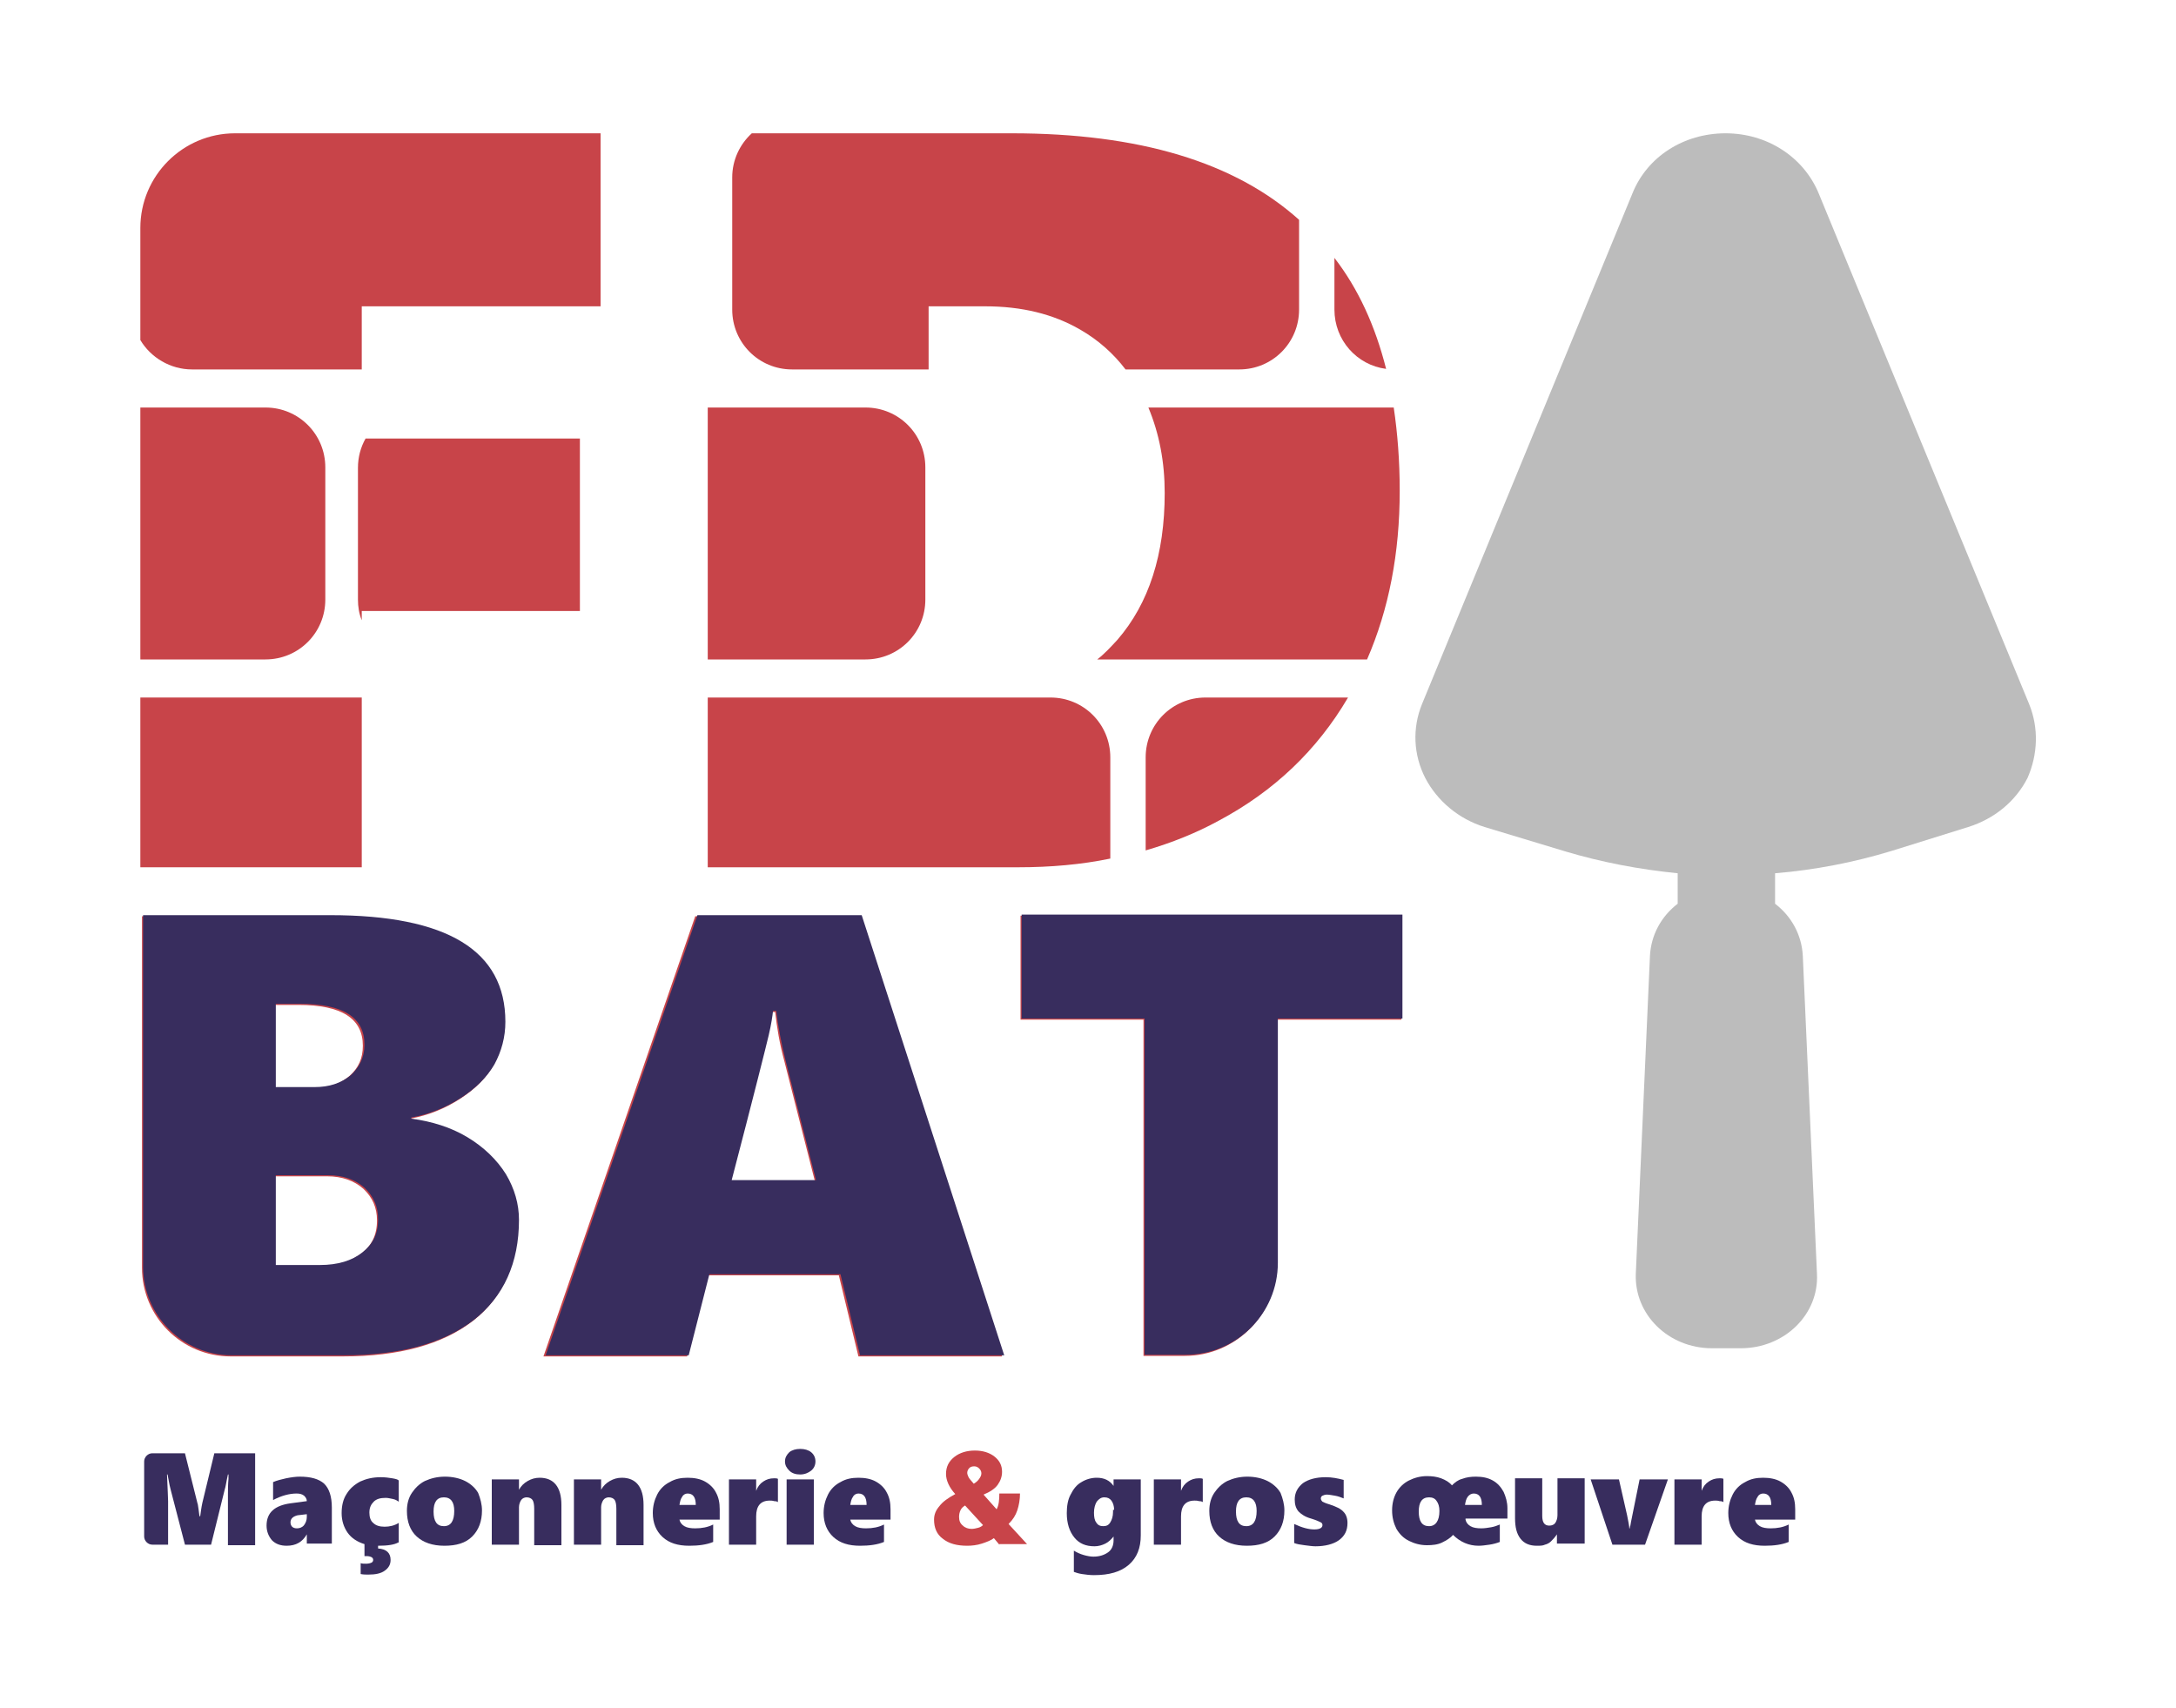<?xml version="1.0" encoding="UTF-8"?>
<svg xmlns="http://www.w3.org/2000/svg" xmlns:xlink="http://www.w3.org/1999/xlink" version="1.1" id="Calque_1" x="0px" y="0px" viewBox="0 0 400 314" style="enable-background:new 0 0 400 314;" xml:space="preserve">
<style type="text/css">
	.st0{fill:#C84449;}
	.st1{fill:#BCBCBC;}
	.st2{fill:#382D5E;}
</style>
<g>
	<path class="st0" d="M95.2,224.4c0,7.9-2.8,14.1-8.3,18.4c-5.6,4.3-13.5,6.5-23.9,6.5H42.4c-9,0-16.3-7.3-16.3-16.3v-64.6h34.4   c21.5,0,32.2,6.5,32.2,19.6c0,2.8-0.7,5.4-2,7.8c-1.4,2.4-3.4,4.4-6.2,6.2c-2.8,1.8-5.8,3-9.1,3.6v0.2c3.8,0.5,7.3,1.6,10.3,3.4   c3,1.8,5.4,4.1,7.1,6.8C94.3,218.7,95.2,221.5,95.2,224.4z M66.7,192.2c0-5-3.9-7.5-11.8-7.5h-4.5V200h7.1c2.7,0,4.9-0.7,6.7-2.2   C65.9,196.3,66.7,194.5,66.7,192.2z M69.3,224.3c0-2.3-0.8-4.2-2.5-5.8c-1.7-1.5-3.9-2.3-6.7-2.3h-9.6v16.5h8.1   c3.3,0,5.9-0.8,7.8-2.3C68.3,229,69.3,227,69.3,224.3z"></path>
	<path class="st0" d="M157.8,249.3l-3.6-14.9h-24.1l-3.8,14.9H99.9l27.9-80.9h30.2l26.2,80.9H157.8z M142.5,186h-0.6   c-0.1,0.9-0.3,2.4-0.8,4.5c-0.5,2.1-2.7,10.9-6.8,26.6h15.5l-5.6-22C143.3,191.8,142.8,188.8,142.5,186z"></path>
	<path class="st0" d="M234.7,187.4v44.9c0,9.3-7.6,16.9-16.9,16.9h-7.6v-61.8h-22.6v-19.1h70v19.1H234.7z"></path>
	<path class="st1" d="M373,129.4l-38.7-93.9c-2.8-6.7-9.5-11-17.1-11c-7.7,0-14.4,4.3-17.1,11l-38.7,93.9c-1.8,4.4-1.6,9.3,0.6,13.6   c2.2,4.2,6.1,7.5,10.9,9l14.9,4.5c6.7,2,13.6,3.3,20.6,4v5.6c-3,2.3-4.9,5.7-5.1,9.6l-2.6,58.4c-0.3,7.5,6,13.7,14,13.7h5.3   c8,0,14.4-6.2,14-13.7l-2.6-58.4c-0.2-3.9-2.1-7.3-5.1-9.6v-5.6c7.3-0.6,14.5-2,21.4-4.1l14.1-4.4c4.8-1.5,8.7-4.7,10.9-9   C374.6,138.7,374.8,133.8,373,129.4z"></path>
	<g>
		<path class="st2" d="M95.4,224.2c0,7.9-2.8,14.1-8.3,18.4c-5.6,4.3-13.5,6.5-23.9,6.5H42.6c-9,0-16.3-7.3-16.3-16.3v-64.6h34.4    c21.5,0,32.2,6.5,32.2,19.6c0,2.8-0.7,5.4-2,7.8c-1.4,2.4-3.4,4.4-6.2,6.2c-2.8,1.8-5.8,3-9.1,3.6v0.2c3.8,0.5,7.3,1.6,10.3,3.4    c3,1.8,5.4,4.1,7.1,6.8C94.6,218.5,95.4,221.3,95.4,224.2z M67,192c0-5-3.9-7.5-11.8-7.5h-4.5v15.3h7.1c2.7,0,4.9-0.7,6.7-2.2    C66.1,196.1,67,194.3,67,192z M69.5,224.1c0-2.3-0.8-4.2-2.5-5.8c-1.7-1.5-3.9-2.3-6.7-2.3h-9.6v16.5h8.1c3.3,0,5.9-0.8,7.8-2.3    S69.5,226.8,69.5,224.1z"></path>
		<path class="st2" d="M158.1,249.1l-3.6-14.9h-24.1l-3.8,14.9h-26.3l27.9-80.9h30.2l26.2,80.9H158.1z M142.7,185.8h-0.6    c-0.1,0.9-0.3,2.4-0.8,4.5c-0.5,2.1-2.7,10.9-6.8,26.6H150l-5.6-22C143.6,191.6,143,188.6,142.7,185.8z"></path>
		<path class="st2" d="M234.9,187.2v44.9c0,9.3-7.6,16.9-16.9,16.9h-7.6v-61.8h-22.6v-19.1h70v19.1H234.9z"></path>
	</g>
	<g>
		<path class="st2" d="M41.9,283.9v-9.2c0-0.9,0-1.8,0.1-2.9l0-0.8h-0.1c-0.3,1.3-0.4,2.2-0.6,2.8l-2.5,10.1H34l-2.6-10    c-0.1-0.3-0.3-1.2-0.6-2.9h-0.1c0.1,2.6,0.2,4.3,0.2,4.9v8h-2.9c-0.8,0-1.5-0.7-1.5-1.5v-13.8c0-0.8,0.7-1.5,1.5-1.5H34l2.3,9.2    c0.1,0.2,0.1,0.6,0.2,1.1c0.1,0.6,0.1,1,0.2,1.3h0.1c0.1-0.7,0.2-1.6,0.4-2.5l2.2-9.1h7.5v16.9H41.9z"></path>
		<path class="st2" d="M56.4,283.9V282h0c-0.8,1.4-2,2.1-3.7,2.1c-1.1,0-2-0.3-2.7-1c-0.6-0.7-1-1.6-1-2.7c0-2.4,1.5-3.7,4.4-4.1    l3-0.4c0-0.4-0.2-0.7-0.5-1c-0.4-0.3-0.8-0.4-1.4-0.4c-1.3,0-2.8,0.4-4.3,1.2v-3.3c0.7-0.3,1.5-0.5,2.4-0.7c1-0.2,1.8-0.3,2.5-0.3    c2,0,3.5,0.4,4.5,1.3c0.9,0.9,1.4,2.3,1.4,4.4v6.6H56.4z M53.4,279.8c0,0.3,0.1,0.6,0.3,0.8c0.2,0.2,0.5,0.3,0.9,0.3    c0.5,0,1-0.2,1.3-0.6c0.3-0.4,0.5-0.9,0.5-1.5v-0.5l-1.7,0.2C53.9,278.7,53.4,279.1,53.4,279.8z"></path>
		<path class="st2" d="M73.2,283.5c-0.7,0.4-1.9,0.6-3.7,0.6v0.5c1.5,0.1,2.3,0.8,2.3,2.1c0,0.9-0.4,1.5-1.1,2    c-0.7,0.5-1.7,0.7-3,0.7c-0.4,0-0.9,0-1.4-0.1v-2c0.3,0.1,0.6,0.1,1,0.1c0.4,0,0.8-0.1,1-0.2s0.3-0.3,0.3-0.5    c0-0.2-0.1-0.4-0.3-0.5c-0.2-0.1-0.5-0.2-0.9-0.2h-0.2l-0.2,0v-2.2c-1.3-0.4-2.4-1.1-3.1-2.1c-0.7-1-1.1-2.2-1.1-3.6    c0-1.4,0.3-2.6,0.9-3.5c0.6-1,1.4-1.7,2.5-2.3c1.1-0.5,2.3-0.8,3.8-0.8c0.8,0,1.5,0.1,2.1,0.2c0.6,0.1,1,0.2,1.2,0.4v3.9    c-0.3-0.2-0.6-0.4-1.1-0.5c-0.5-0.1-0.9-0.2-1.3-0.2c-1,0-1.7,0.2-2.2,0.7c-0.5,0.5-0.8,1.1-0.8,2c0,0.8,0.2,1.5,0.7,1.9    c0.5,0.5,1.2,0.7,2.1,0.7c0.9,0,1.8-0.2,2.6-0.7V283.5z"></path>
		<path class="st2" d="M88.6,277.6c0,2-0.6,3.6-1.8,4.8c-1.2,1.2-2.9,1.7-5.1,1.7c-2.2,0-3.9-0.6-5.1-1.7c-1.2-1.1-1.8-2.7-1.8-4.7    c0-1.3,0.3-2.4,0.9-3.3c0.6-0.9,1.4-1.7,2.4-2.2c1.1-0.5,2.3-0.8,3.7-0.8c1.4,0,2.7,0.3,3.7,0.8c1,0.5,1.9,1.3,2.4,2.2    C88.3,275.4,88.6,276.5,88.6,277.6z M83.5,277.7c0-1.6-0.6-2.5-1.9-2.5c-1.3,0-1.9,0.9-1.9,2.6c0,1.8,0.6,2.7,1.9,2.7    C82.9,280.5,83.5,279.5,83.5,277.7z"></path>
		<path class="st2" d="M98.2,283.9v-6.6c0-0.7-0.1-1.3-0.3-1.6c-0.2-0.3-0.6-0.5-1.1-0.5c-0.4,0-0.8,0.2-1,0.5    c-0.2,0.3-0.4,0.8-0.4,1.3v6.9h-5v-12h5v1.9h0c0.4-0.7,0.9-1.2,1.6-1.6c0.7-0.4,1.4-0.6,2.2-0.6c2.6,0,4,1.7,4,5v7.4H98.2z"></path>
		<path class="st2" d="M113.3,283.9v-6.6c0-0.7-0.1-1.3-0.3-1.6c-0.2-0.3-0.6-0.5-1.1-0.5c-0.4,0-0.8,0.2-1,0.5    c-0.2,0.3-0.4,0.8-0.4,1.3v6.9h-5v-12h5v1.9h0c0.4-0.7,0.9-1.2,1.6-1.6c0.7-0.4,1.4-0.6,2.2-0.6c2.6,0,4,1.7,4,5v7.4H113.3z"></path>
		<path class="st2" d="M124.9,279.3c0.1,0.5,0.4,0.9,0.9,1.2c0.5,0.3,1.2,0.4,2,0.4c1.2,0,2.3-0.2,3.3-0.7v3.2    c-1.2,0.5-2.7,0.7-4.4,0.7c-2.1,0-3.7-0.5-4.9-1.6c-1.2-1.1-1.8-2.6-1.8-4.4c0-1.3,0.3-2.4,0.8-3.4c0.5-1,1.3-1.8,2.3-2.3    c1-0.6,2.1-0.8,3.3-0.8c1.2,0,2.3,0.2,3.2,0.7c0.9,0.5,1.6,1.2,2,2c0.5,0.9,0.7,1.9,0.7,3.1v1.9H124.9z M127.9,276.6    c0-1.4-0.5-2.1-1.5-2.1c-0.4,0-0.8,0.2-1,0.6c-0.3,0.4-0.4,0.9-0.5,1.5H127.9z"></path>
		<path class="st2" d="M143.1,276.1c-0.2-0.1-0.4-0.2-0.8-0.2c-0.3-0.1-0.6-0.1-0.8-0.1c-1.7,0-2.5,1-2.5,2.9v5.2h-5v-12h5v2.1h0    c0.3-0.8,0.7-1.3,1.3-1.7c0.6-0.4,1.2-0.6,2-0.6c0.3,0,0.5,0,0.7,0.1V276.1z"></path>
		<path class="st2" d="M149.9,268.6c0,0.7-0.3,1.3-0.8,1.7c-0.5,0.4-1.2,0.7-2,0.7c-0.8,0-1.5-0.2-2-0.7c-0.5-0.5-0.8-1-0.8-1.7    c0-0.7,0.3-1.2,0.8-1.7c0.5-0.4,1.2-0.6,2-0.6c0.8,0,1.5,0.2,2,0.6C149.6,267.3,149.9,267.9,149.9,268.6z M144.6,283.9v-12h5v12    H144.6z"></path>
		<path class="st2" d="M156.3,279.3c0.1,0.5,0.4,0.9,0.9,1.2c0.5,0.3,1.2,0.4,2,0.4c1.2,0,2.3-0.2,3.3-0.7v3.2    c-1.2,0.5-2.7,0.7-4.4,0.7c-2.1,0-3.7-0.5-4.9-1.6c-1.2-1.1-1.8-2.6-1.8-4.4c0-1.3,0.3-2.4,0.8-3.4c0.5-1,1.3-1.8,2.3-2.3    c1-0.6,2.1-0.8,3.3-0.8c1.2,0,2.3,0.2,3.2,0.7c0.9,0.5,1.6,1.2,2,2c0.5,0.9,0.7,1.9,0.7,3.1v1.9H156.3z M159.3,276.6    c0-1.4-0.5-2.1-1.5-2.1c-0.4,0-0.8,0.2-1,0.6c-0.3,0.4-0.4,0.9-0.5,1.5H159.3z"></path>
		<path class="st0" d="M183.7,283.9l-1-1.2c-0.5,0.4-1.3,0.7-2.2,1c-0.9,0.3-1.9,0.4-2.7,0.4c-1.9,0-3.4-0.4-4.5-1.3    c-1.1-0.8-1.6-2-1.6-3.5c0-0.9,0.3-1.7,1-2.5c0.6-0.8,1.6-1.5,2.9-2.2c-1.1-1.2-1.7-2.5-1.7-3.7c0-1.3,0.5-2.3,1.5-3.1    c1-0.8,2.3-1.2,3.8-1.2c1.5,0,2.7,0.4,3.6,1.1c0.9,0.7,1.4,1.6,1.4,2.8c0,0.9-0.3,1.7-0.8,2.4c-0.5,0.7-1.4,1.3-2.6,1.8l2.4,2.7    c0.4-0.7,0.5-1.7,0.5-2.9h3.8c0,1.1-0.2,2.2-0.5,3.1c-0.3,0.9-0.8,1.7-1.6,2.5l3.4,3.7H183.7z M177.4,276.7    c-0.3,0.2-0.6,0.4-0.8,0.8c-0.2,0.4-0.3,0.8-0.3,1.3c0,0.7,0.2,1.2,0.7,1.6c0.4,0.4,1,0.6,1.6,0.6c0.4,0,0.8-0.1,1.2-0.2    c0.4-0.1,0.7-0.3,0.9-0.5L177.4,276.7z M180.4,270.8c0-0.3-0.1-0.6-0.4-0.9c-0.2-0.2-0.5-0.4-0.9-0.4c-0.4,0-0.7,0.1-0.9,0.3    c-0.2,0.2-0.4,0.5-0.4,0.9c0,0.2,0.1,0.5,0.2,0.7c0.1,0.3,0.5,0.7,1,1.3c0.5-0.3,0.8-0.6,1-0.9S180.4,271.2,180.4,270.8z"></path>
		<path class="st2" d="M209.7,282.2c0,2.3-0.7,4.1-2.2,5.4c-1.5,1.3-3.6,1.9-6.4,1.9c-0.8,0-1.5-0.1-2.2-0.2    c-0.7-0.1-1.2-0.3-1.5-0.4V285c0.5,0.3,1.1,0.6,1.8,0.8c0.7,0.2,1.3,0.3,1.8,0.3c1.1,0,2-0.3,2.7-0.8c0.7-0.5,1-1.3,1-2.2v-0.7h0    c-0.4,0.5-0.9,1-1.5,1.3c-0.6,0.3-1.3,0.5-2,0.5c-1.6,0-2.8-0.5-3.7-1.6c-0.9-1.1-1.4-2.6-1.4-4.5c0-1.3,0.2-2.5,0.7-3.4    c0.5-1,1.1-1.8,2-2.3c0.8-0.5,1.8-0.8,2.8-0.8c1.4,0,2.4,0.5,3.1,1.5h0v-1.2h5V282.2z M204.8,277.5c0-0.7-0.2-1.3-0.5-1.7    c-0.3-0.4-0.7-0.6-1.3-0.6c-0.6,0-1,0.3-1.4,0.8c-0.3,0.5-0.5,1.2-0.5,2c0,0.8,0.1,1.4,0.4,1.8c0.3,0.5,0.7,0.7,1.3,0.7    c0.6,0,1-0.2,1.3-0.7c0.3-0.5,0.5-1.1,0.5-1.9V277.5z"></path>
		<path class="st2" d="M221.2,276.1c-0.2-0.1-0.4-0.2-0.8-0.2c-0.3-0.1-0.6-0.1-0.8-0.1c-1.7,0-2.5,1-2.5,2.9v5.2h-5v-12h5v2.1h0    c0.3-0.8,0.7-1.3,1.3-1.7c0.6-0.4,1.2-0.6,2-0.6c0.3,0,0.5,0,0.7,0.1V276.1z"></path>
		<path class="st2" d="M236.1,277.6c0,2-0.6,3.6-1.8,4.8c-1.2,1.2-2.9,1.7-5.1,1.7c-2.2,0-3.9-0.6-5.1-1.7c-1.2-1.1-1.8-2.7-1.8-4.7    c0-1.3,0.3-2.4,0.9-3.3c0.6-0.9,1.4-1.7,2.4-2.2c1.1-0.5,2.3-0.8,3.7-0.8c1.4,0,2.7,0.3,3.7,0.8c1,0.5,1.9,1.3,2.4,2.2    C235.8,275.4,236.1,276.5,236.1,277.6z M231,277.7c0-1.6-0.6-2.5-1.9-2.5s-1.9,0.9-1.9,2.6c0,1.8,0.6,2.7,1.9,2.7    C230.4,280.5,231,279.5,231,277.7z"></path>
		<path class="st2" d="M247.7,279.9c0,1.4-0.5,2.4-1.6,3.2c-1,0.7-2.5,1.1-4.3,1.1c-0.5,0-1.2-0.1-2-0.2c-0.8-0.1-1.4-0.2-1.9-0.4    v-3.5c1.5,0.7,2.7,1,3.7,1c1,0,1.5-0.3,1.5-0.8c0-0.2-0.1-0.4-0.3-0.5c-0.2-0.1-0.8-0.4-1.8-0.7c-1.1-0.3-1.8-0.8-2.3-1.3    c-0.5-0.6-0.7-1.3-0.7-2.2c0-1.2,0.5-2.2,1.5-3c1-0.7,2.4-1.1,4.2-1.1c1.1,0,2.2,0.2,3.3,0.5v3.4c-0.5-0.2-1-0.4-1.6-0.5    c-0.6-0.1-1.1-0.2-1.5-0.2c-0.3,0-0.6,0.1-0.8,0.2c-0.2,0.1-0.3,0.3-0.3,0.5c0,0.2,0.1,0.4,0.3,0.6c0.2,0.1,0.6,0.3,1.3,0.5    c1.2,0.4,2.1,0.8,2.6,1.4C247.4,278.3,247.7,279,247.7,279.9z"></path>
		<path class="st2" d="M269.4,279.3c0.1,0.5,0.4,0.9,0.9,1.2c0.5,0.3,1.2,0.4,2,0.4c0.6,0,1.2-0.1,1.8-0.2c0.6-0.1,1.1-0.3,1.6-0.5    v3.2c-0.5,0.2-1.2,0.4-1.9,0.5c-0.7,0.1-1.4,0.2-2,0.2c-1.8,0-3.4-0.7-4.7-2h0c-0.5,0.6-1.2,1-2,1.4c-0.8,0.4-1.8,0.5-2.8,0.5    c-1.2,0-2.3-0.3-3.3-0.8c-1-0.5-1.7-1.2-2.3-2.2c-0.5-1-0.8-2.1-0.8-3.4c0-1.3,0.3-2.4,0.8-3.3c0.5-0.9,1.3-1.7,2.3-2.2    c1-0.5,2.1-0.8,3.3-0.8c0.9,0,1.8,0.1,2.6,0.4c0.8,0.3,1.5,0.7,2,1.3h0c0.5-0.5,1.1-1,1.9-1.2c0.8-0.3,1.6-0.4,2.5-0.4    c1.2,0,2.2,0.2,3.1,0.7c0.9,0.5,1.5,1.2,2,2.1c0.4,0.9,0.7,1.9,0.7,3v1.9H269.4z M264.6,277.7c0-0.8-0.2-1.4-0.5-1.8    c-0.3-0.5-0.8-0.7-1.4-0.7c-1.3,0-1.9,0.9-1.9,2.6c0,1.8,0.6,2.7,1.9,2.7C263.9,280.5,264.6,279.5,264.6,277.7z M272.4,276.6    c0-1.4-0.5-2.1-1.5-2.1c-0.4,0-0.8,0.2-1.1,0.6s-0.4,0.9-0.5,1.5H272.4z"></path>
		<path class="st2" d="M286.2,283.9V282h0c-0.4,0.6-0.8,1-1.1,1.3c-0.3,0.3-0.7,0.5-1.1,0.6c-0.4,0.2-0.9,0.2-1.5,0.2    c-1.3,0-2.3-0.4-3-1.3c-0.7-0.9-1-2.1-1-3.8v-7.3h5v6.9c0,1.2,0.4,1.8,1.3,1.8c0.5,0,0.9-0.2,1.1-0.5c0.2-0.3,0.4-0.8,0.4-1.4    v-6.8h5v12H286.2z"></path>
		<path class="st2" d="M302.4,283.9h-6l-4-12h5.2l1.5,6.6c0.2,1.1,0.4,1.9,0.4,2.4h0.1c0-0.2,0-0.3,0.1-0.5c0-0.2,0.6-3,1.7-8.5h5.2    L302.4,283.9z"></path>
		<path class="st2" d="M316.9,276.1c-0.2-0.1-0.4-0.2-0.8-0.2c-0.3-0.1-0.6-0.1-0.8-0.1c-1.7,0-2.5,1-2.5,2.9v5.2h-5v-12h5v2.1h0    c0.3-0.8,0.7-1.3,1.3-1.7c0.6-0.4,1.2-0.6,2-0.6c0.3,0,0.5,0,0.7,0.1V276.1z"></path>
		<path class="st2" d="M322.6,279.3c0.1,0.5,0.4,0.9,0.9,1.2c0.5,0.3,1.2,0.4,2,0.4c1.2,0,2.3-0.2,3.3-0.7v3.2    c-1.2,0.5-2.7,0.7-4.4,0.7c-2.1,0-3.7-0.5-4.9-1.6c-1.2-1.1-1.8-2.6-1.8-4.4c0-1.3,0.3-2.4,0.8-3.4c0.5-1,1.3-1.8,2.3-2.3    c1-0.6,2.1-0.8,3.3-0.8c1.2,0,2.3,0.2,3.2,0.7c0.9,0.5,1.6,1.2,2,2c0.5,0.9,0.7,1.9,0.7,3.1v1.9H322.6z M325.6,276.6    c0-1.4-0.5-2.1-1.5-2.1c-0.4,0-0.8,0.2-1,0.6c-0.3,0.4-0.4,0.9-0.5,1.5H325.6z"></path>
	</g>
	<g>
		<path class="st0" d="M35.3,67.9h31.2V56.3h43.9V24.5H43.2c-9.6,0-17.4,7.8-17.4,17.4v20.6C27.7,65.7,31.3,67.9,35.3,67.9z"></path>
		<rect x="25.8" y="128.2" class="st0" width="40.7" height="31.2"></rect>
		<path class="st0" d="M59.8,110.2V85.9c0-6.1-4.9-11-11-11h-23v46.3h23C54.9,121.2,59.8,116.3,59.8,110.2z"></path>
		<path class="st0" d="M65.8,110.2c0,1.3,0.2,2.6,0.7,3.8v-1.7h40.1V80.6H67.2c-0.9,1.6-1.4,3.4-1.4,5.4V110.2z"></path>
		<path class="st0" d="M210.6,139.2v17.1c4.8-1.4,9.3-3.2,13.5-5.5c10.1-5.4,18-12.9,23.7-22.6h-26.2    C215.5,128.2,210.6,133.1,210.6,139.2z"></path>
		<path class="st0" d="M193.1,128.2h-63v31.2h57.1c5.9,0,11.6-0.5,16.9-1.6v-18.6C204.1,133.1,199.2,128.2,193.1,128.2z"></path>
		<path class="st0" d="M254.8,67.8c-2-7.9-5.1-14.7-9.5-20.4v9.5C245.3,62.5,249.4,67.1,254.8,67.8z"></path>
		<path class="st0" d="M214.1,90.6c0,11.3-2.9,20.3-8.7,27c-1.2,1.3-2.4,2.6-3.7,3.6h49.6c4-9.2,6-19.5,6-31    c0-5.5-0.4-10.6-1.1-15.3h-45.1C213.1,79.7,214.1,84.9,214.1,90.6z"></path>
		<path class="st0" d="M134.6,32.6v24.3c0,6.1,4.9,11,11,11h25.1V56.3h10.4c6.7,0,12.5,1.4,17.5,4.3c3.3,1.9,6.1,4.4,8.3,7.3h20.9    c6.1,0,11-4.9,11-11V40.4C227,29.8,209.4,24.5,186,24.5h-47.8C136,26.5,134.6,29.4,134.6,32.6z"></path>
		<path class="st0" d="M159.1,121.2c6.1,0,11-4.9,11-11V85.9c0-6.1-4.9-11-11-11h-29v46.3H159.1z"></path>
	</g>
</g>
</svg>
